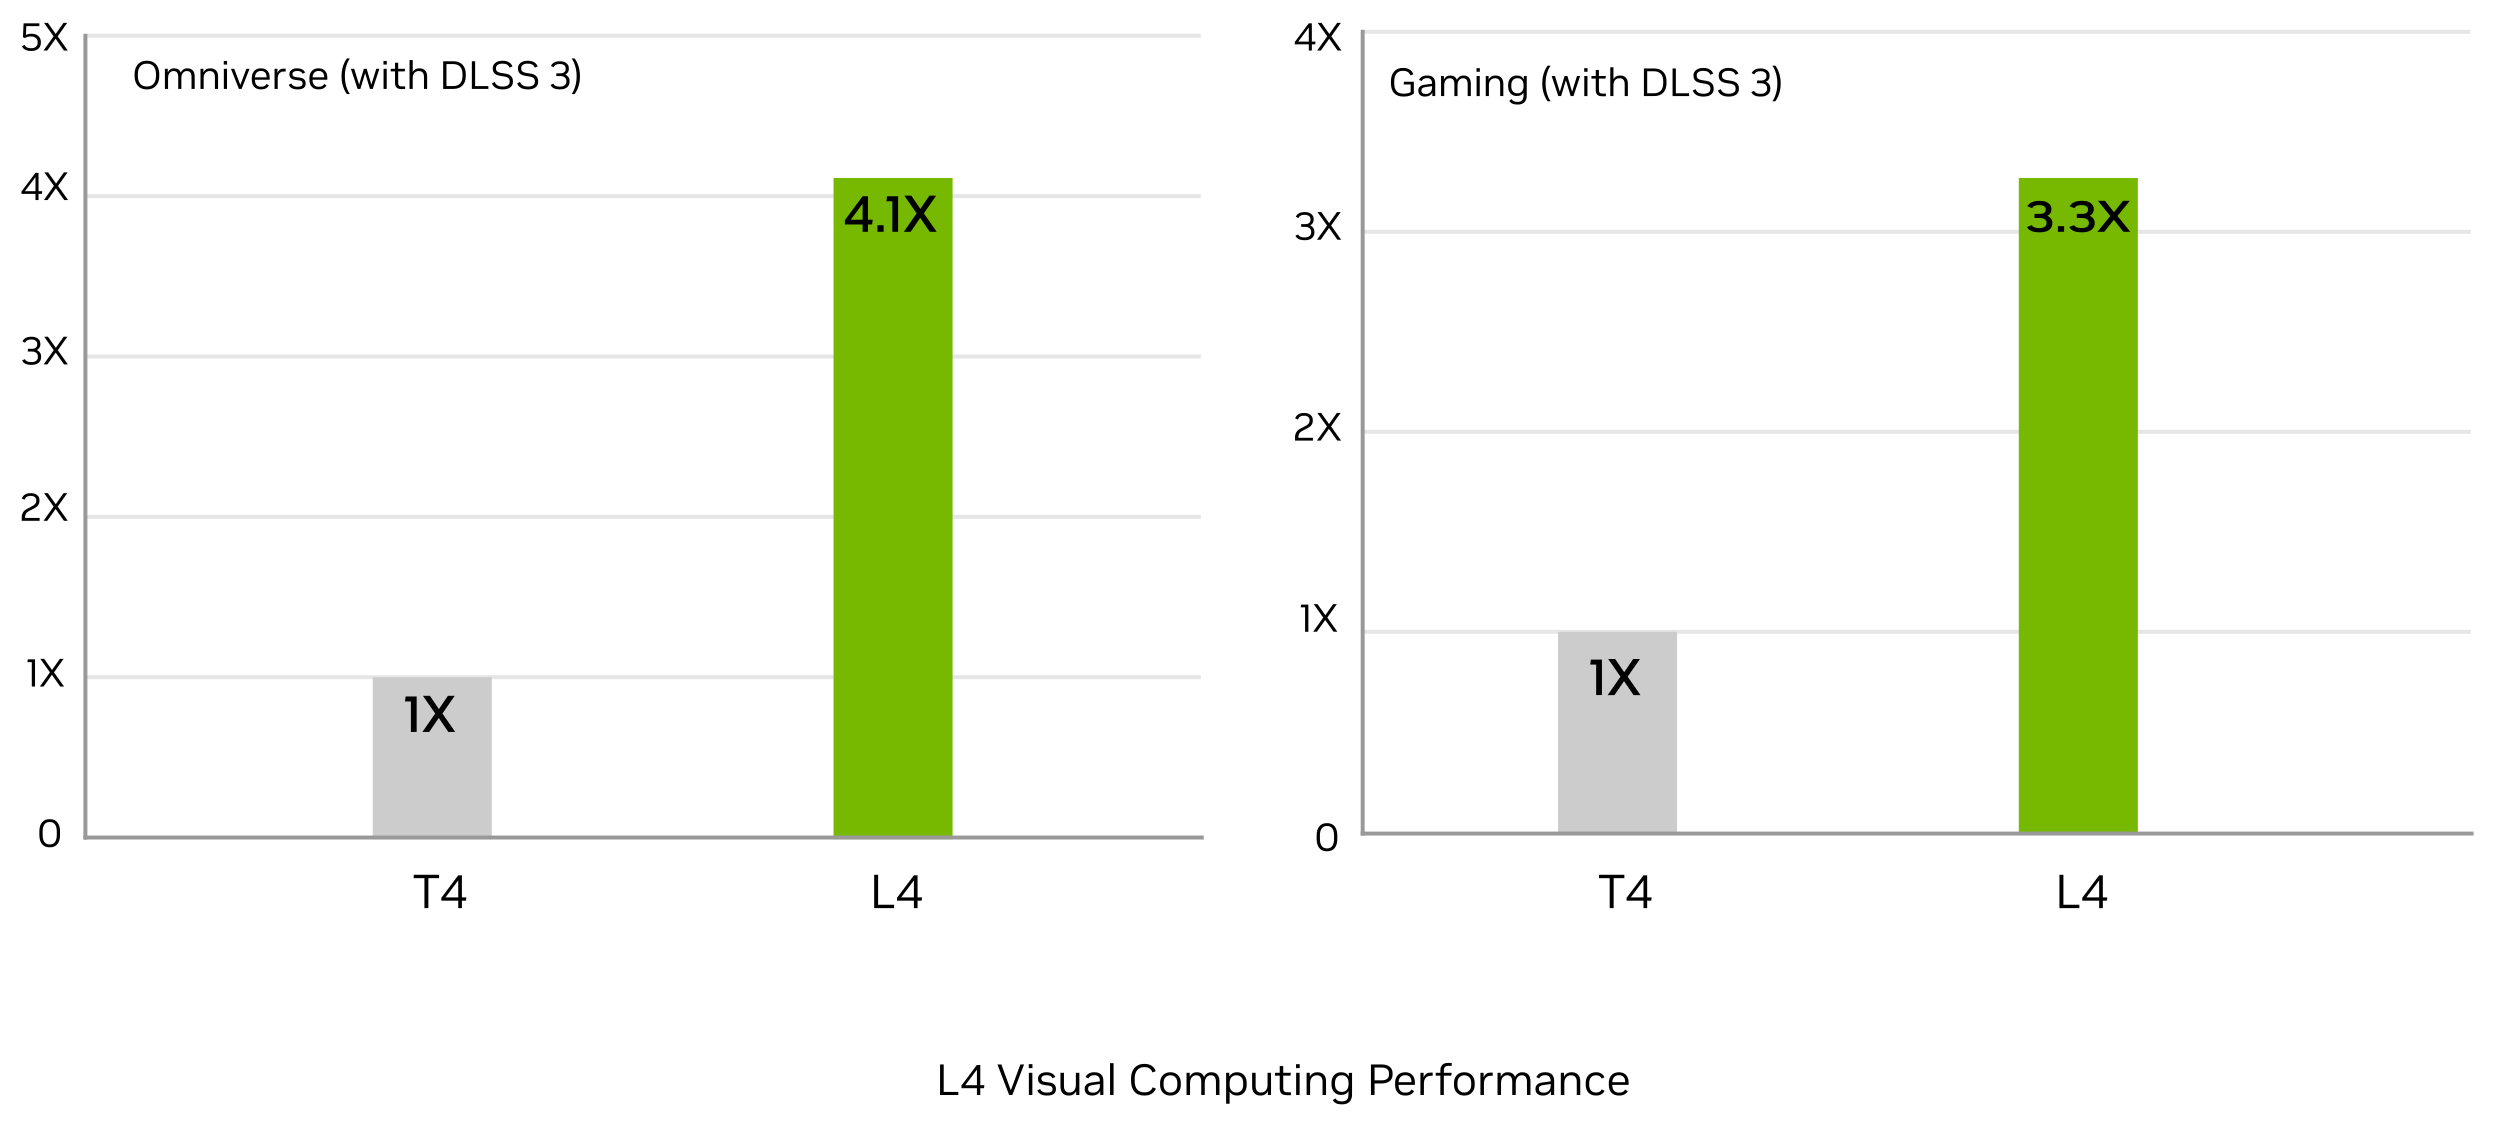<?xml version="1.0" encoding="UTF-8"?><svg id="chart_4" xmlns="http://www.w3.org/2000/svg" viewBox="0 0 630 288"><path d="m236.9,275.945v-7.701h.913v6.92h3.685v.781h-4.598Z"/><path d="m246.185,275.945v-1.727h-3.905v-.65l3.894-5.191h.858v5.094h1.034l-.099.748h-.935v1.727h-.847Zm0-2.475v-3.928l-2.948,3.928h2.948Z"/><path d="m254.313,275.945l-2.959-7.701h.99l2.387,6.512,2.398-6.512h.935l-2.959,7.701h-.792Z"/><path d="m259.252,269.167v-1h.924v1h-.924Zm.022,6.777v-5.6h.88v5.6h-.88Z"/><path d="m263.795,276.076c-1.225,0-2.024-.428-2.398-1.287l.704-.352c.147.309.358.535.633.682.275.148.632.221,1.072.221h.121c.88,0,1.32-.283,1.32-.848v-.055c0-.49-.29-.773-.869-.846l-1.254-.178c-.492-.064-.871-.223-1.139-.473-.268-.248-.401-.586-.401-1.012v-.121c0-.477.19-.861.572-1.154s.884-.441,1.507-.441h.143c.513,0,.961.105,1.342.314.381.209.645.5.792.875l-.704.318c-.235-.514-.711-.77-1.43-.77h-.132c-.381,0-.684.076-.908.23s-.335.359-.335.615v.066c0,.229.068.402.204.523s.357.203.666.248l1.265.176c.484.064.859.234,1.127.506.268.271.401.623.401,1.055v.121c0,.521-.183.916-.55,1.184s-.902.4-1.606.4h-.143Z"/><path d="m269.284,276.076c-.616,0-1.111-.193-1.485-.582-.374-.389-.561-.957-.561-1.705v-3.443h.88v3.311c0,.543.115.955.346,1.238.231.281.563.424.996.424h.088c.286,0,.548-.072.787-.215s.429-.355.572-.639c.143-.281.214-.635.214-1.061v-3.059h.88v5.6h-.803v-.99c-.154.338-.381.609-.682.814s-.678.307-1.133.307h-.099Z"/><path d="m275.213,276.076c-.602,0-1.063-.143-1.386-.428-.323-.287-.484-.697-.484-1.232,0-.439.138-.801.413-1.084.275-.281.68-.459,1.215-.533l2.2-.297v-.045c0-1.004-.447-1.506-1.342-1.506h-.121c-.704,0-1.185.271-1.441.814l-.704-.342c.168-.381.438-.678.809-.891.37-.213.815-.32,1.336-.32h.165c.711,0,1.252.188,1.622.562.371.373.556.916.556,1.627v3.543h-.803v-1.002c-.169.352-.426.629-.77.83-.345.203-.733.303-1.166.303h-.099Zm1.958-2.904l-1.826.266c-.425.059-.722.156-.891.297-.169.139-.253.352-.253.637,0,.316.101.559.303.727.202.17.493.254.875.254h.11c.506,0,.913-.162,1.221-.484s.462-.752.462-1.287v-.408Z"/><path d="m279.734,275.945v-8.031h.88v8.031h-.88Z"/><path d="m288.325,276.076c-1.063,0-1.879-.328-2.448-.984s-.853-1.574-.853-2.756v-.494c0-.762.132-1.424.396-1.986.264-.561.644-.992,1.139-1.297s1.083-.457,1.766-.457h.143c.696,0,1.283.162,1.76.484s.814.781,1.012,1.375l-.836.285c-.139-.432-.377-.762-.715-.99-.337-.227-.744-.34-1.221-.34h-.132c-.755,0-1.344.252-1.766.76-.421.506-.632,1.221-.632,2.145v.539c0,.953.205,1.678.616,2.172.411.494,1.004.742,1.782.742h.132c.491,0,.911-.107,1.259-.324.348-.217.592-.533.731-.951l.814.318c-.205.559-.552.99-1.04,1.299-.488.307-1.076.461-1.765.461h-.143Z"/><path d="m294.892,276.076c-.484,0-.918-.107-1.304-.324-.385-.217-.689-.529-.913-.939-.224-.412-.336-.902-.336-1.475v-.385c0-.572.112-1.064.336-1.475.224-.41.528-.725.913-.939.385-.217.82-.326,1.304-.326h.11c.491,0,.93.109,1.314.326.385.215.689.527.913.934.224.408.335.896.335,1.469v.408c0,.57-.112,1.061-.335,1.467-.224.408-.528.719-.913.936-.385.217-.823.324-1.314.324h-.11Zm.011-.758h.088c.477,0,.878-.166,1.205-.496.326-.33.489-.82.489-1.473v-.408c0-.652-.163-1.145-.489-1.473-.327-.33-.728-.496-1.205-.496h-.088c-.469,0-.867.166-1.193.496-.326.328-.489.82-.489,1.473v.408c0,.652.163,1.143.489,1.473s.724.496,1.193.496Z"/><path d="m299.006,275.945v-5.6h.803v1.002c.154-.346.375-.621.666-.826.29-.205.636-.309,1.04-.309h.099c.917,0,1.518.396,1.804,1.189.161-.359.397-.648.709-.863.312-.217.676-.326,1.095-.326h.099c.616,0,1.1.195,1.452.584s.528.957.528,1.705v3.443h-.88v-3.301c0-.549-.103-.965-.308-1.248-.205-.283-.528-.424-.968-.424h-.077c-.25,0-.488.072-.715.215-.228.143-.411.355-.55.639-.139.281-.209.635-.209,1.061v3.059h-.88v-3.301c0-.549-.103-.965-.308-1.248-.205-.283-.528-.424-.968-.424h-.077c-.25,0-.486.072-.709.215s-.407.355-.55.639c-.143.281-.215.635-.215,1.061v3.059h-.88Z"/><path d="m308.982,278.144v-7.799h.803v.957c.168-.33.413-.594.731-.791.319-.199.706-.299,1.161-.299h.077c.469,0,.884.105,1.243.314s.644.518.853.924.313.904.313,1.49v.408c0,.586-.104,1.082-.313,1.49-.209.406-.493.715-.853.924s-.774.312-1.243.312h-.077c-.418,0-.783-.088-1.095-.264s-.552-.414-.721-.715v3.047h-.88Zm2.53-2.826h.099c.477,0,.875-.162,1.194-.484.319-.322.479-.822.479-1.496v-.396c0-.674-.16-1.172-.479-1.49-.319-.318-.717-.479-1.194-.479h-.099c-.301,0-.578.07-.831.209s-.453.355-.6.648c-.147.295-.22.676-.22,1.145v.342c0,.695.162,1.203.484,1.523.322.318.711.479,1.166.479Z"/><path d="m317.585,276.076c-.616,0-1.111-.193-1.485-.582-.374-.389-.561-.957-.561-1.705v-3.443h.88v3.311c0,.543.115.955.347,1.238.23.281.562.424.995.424h.088c.286,0,.548-.072.786-.215s.43-.355.572-.639c.143-.281.215-.635.215-1.061v-3.059h.88v5.6h-.803v-.99c-.154.338-.382.609-.683.814s-.678.307-1.133.307h-.099Z"/><path d="m324.273,275.988c-.646,0-1.104-.15-1.375-.451-.271-.301-.408-.711-.408-1.23v-3.234h-1.198v-.727h1.198v-1.693h.881v1.693h1.936l-.121.727h-1.814v3.178c0,.354.08.607.242.766.16.158.41.236.748.236h.945v.736h-1.033Z"/><path d="m326.604,269.167v-1h.925v1h-.925Zm.022,6.777v-5.6h.879v5.6h-.879Z"/><path d="m329.266,275.945v-5.6h.803v1.002c.154-.338.389-.611.705-.82.314-.209.707-.314,1.178-.314h.098c.639,0,1.15.195,1.535.584s.578.957.578,1.705v3.443h-.881v-3.301c0-.549-.121-.965-.363-1.248s-.59-.424-1.045-.424h-.076c-.295,0-.564.072-.814.215s-.451.355-.605.639c-.154.281-.23.635-.23,1.061v3.059h-.881Z"/><path d="m338.066,278.298c-1.086,0-1.818-.348-2.199-1.045l.637-.463c.162.266.363.457.605.578s.564.182.969.182h.164c1.049,0,1.572-.58,1.572-1.738v-.846c-.359.637-.959.955-1.803.955h-.066c-.484,0-.906-.111-1.266-.334-.359-.225-.639-.537-.842-.941-.201-.402-.301-.873-.301-1.408v-.352c0-.535.1-1.002.301-1.402.203-.4.482-.711.842-.936.359-.223.781-.336,1.266-.336h.066c.924,0,1.559.367,1.902,1.102v-.957h.803v5.445c0,.799-.213,1.414-.637,1.848-.426.432-1.031.648-1.816.648h-.197Zm.021-3.135h.1c.514,0,.916-.176,1.209-.527.295-.354.441-.834.441-1.441v-.264c0-.609-.146-1.088-.441-1.436-.293-.35-.695-.523-1.209-.523h-.1c-.514,0-.92.174-1.221.523-.301.348-.451.814-.451,1.402v.34c0,.588.15,1.055.451,1.402.301.35.707.523,1.221.523Z"/><path d="m345.48,275.945v-7.701h2.705c.873,0,1.549.197,2.029.59s.721.947.721,1.666v.264c0,.719-.244,1.275-.73,1.672-.488.396-1.16.594-2.02.594h-1.793v2.916h-.912Zm.912-3.697h1.783c.586,0,1.041-.121,1.363-.361.322-.242.484-.609.484-1.102v-.297c0-.49-.162-.857-.484-1.1s-.777-.363-1.363-.363h-1.783v3.223Z"/><path d="m354.061,276.076c-.77,0-1.379-.238-1.826-.715s-.67-1.146-.67-2.012v-.408c0-.564.102-1.051.307-1.457s.498-.721.875-.941c.377-.219.816-.33,1.314-.33h.088c.492,0,.914.104,1.271.309.355.205.631.498.83.875.197.377.297.82.297,1.326v.67h-4.113c.006.652.154,1.141.445,1.463.289.322.684.484,1.182.484h.166c.365,0,.664-.066.896-.197.23-.133.416-.324.555-.572l.672.406c-.191.338-.469.605-.832.803-.363.199-.793.297-1.291.297h-.166Zm-1.617-3.354h3.234v-.121c0-.543-.137-.953-.412-1.232s-.648-.418-1.117-.418h-.088c-.455,0-.83.15-1.127.451s-.461.74-.49,1.32Z"/><path d="m357.943,275.945v-5.6h.803v1.178c.133-.367.332-.662.6-.887.268-.223.658-.334,1.172-.334h.516v.803h-.561c-.477,0-.871.162-1.182.488-.312.326-.469.828-.469,1.502v2.85h-.879Z"/><path d="m362.971,275.945v-4.873h-1.166v-.727h1.166v-.561c0-.594.154-1.064.461-1.408.309-.346.797-.518,1.463-.518h.936v.748h-.912c-.367,0-.637.098-.809.291-.174.195-.26.479-.26.854v.594h1.98l-.109.727h-1.871v4.873h-.879Z"/><path d="m368.953,276.076c-.484,0-.918-.107-1.303-.324s-.689-.529-.914-.939c-.223-.412-.334-.902-.334-1.475v-.385c0-.572.111-1.064.334-1.475.225-.41.529-.725.914-.939.385-.217.818-.326,1.303-.326h.111c.49,0,.928.109,1.314.326.385.215.688.527.912.934.225.408.336.896.336,1.469v.408c0,.57-.111,1.061-.336,1.467-.225.408-.527.719-.912.936-.387.217-.824.324-1.314.324h-.111Zm.012-.758h.088c.477,0,.879-.166,1.205-.496s.488-.82.488-1.473v-.408c0-.652-.162-1.145-.488-1.473-.326-.33-.729-.496-1.205-.496h-.088c-.469,0-.867.166-1.193.496-.326.328-.49.82-.49,1.473v.408c0,.652.164,1.143.49,1.473s.725.496,1.193.496Z"/><path d="m373.068,275.945v-5.6h.803v1.178c.133-.367.332-.662.6-.887.268-.223.658-.334,1.172-.334h.516v.803h-.561c-.477,0-.871.162-1.182.488-.312.326-.469.828-.469,1.502v2.85h-.879Z"/><path d="m377.379,275.945v-5.6h.803v1.002c.154-.346.377-.621.666-.826s.637-.309,1.039-.309h.1c.916,0,1.518.396,1.805,1.189.16-.359.396-.648.709-.863.312-.217.676-.326,1.094-.326h.1c.615,0,1.1.195,1.453.584.352.389.527.957.527,1.705v3.443h-.881v-3.301c0-.549-.102-.965-.307-1.248-.207-.283-.529-.424-.969-.424h-.076c-.25,0-.488.072-.717.215-.227.143-.41.355-.549.639-.141.281-.209.635-.209,1.061v3.059h-.881v-3.301c0-.549-.102-.965-.307-1.248-.207-.283-.529-.424-.969-.424h-.076c-.25,0-.486.072-.711.215-.223.143-.406.355-.549.639-.145.281-.215.635-.215,1.061v3.059h-.881Z"/><path d="m388.809,276.076c-.602,0-1.062-.143-1.385-.428-.324-.287-.484-.697-.484-1.232,0-.439.137-.801.412-1.084.275-.281.68-.459,1.215-.533l2.201-.297v-.045c0-1.004-.447-1.506-1.342-1.506h-.121c-.705,0-1.186.271-1.441.814l-.705-.342c.17-.381.439-.678.809-.891.371-.213.816-.32,1.338-.32h.164c.711,0,1.252.188,1.623.562.369.373.555.916.555,1.627v3.543h-.803v-1.002c-.168.352-.426.629-.77.83-.346.203-.734.303-1.166.303h-.1Zm1.959-2.904l-1.826.266c-.426.059-.723.156-.891.297-.17.139-.254.352-.254.637,0,.316.102.559.303.727.201.17.492.254.875.254h.109c.506,0,.912-.162,1.221-.484s.463-.752.463-1.287v-.408Z"/><path d="m393.33,275.945v-5.6h.803v1.002c.154-.338.389-.611.703-.82.316-.209.709-.314,1.178-.314h.1c.637,0,1.148.195,1.533.584s.578.957.578,1.705v3.443h-.881v-3.301c0-.549-.119-.965-.361-1.248s-.592-.424-1.045-.424h-.078c-.293,0-.564.072-.814.215-.248.143-.451.355-.604.639-.154.281-.232.635-.232,1.061v3.059h-.879Z"/><path d="m402.174,276.076c-.785,0-1.41-.238-1.875-.715-.467-.477-.699-1.146-.699-2.012v-.408c0-.572.107-1.061.324-1.469.217-.406.52-.719.908-.934.389-.217.836-.326,1.342-.326h.121c.49,0,.912.117,1.266.348.352.23.607.537.77.918l-.705.33c-.123-.256-.297-.459-.516-.609-.221-.15-.492-.227-.814-.227h-.109c-.5,0-.908.166-1.227.496-.32.328-.479.82-.479,1.473v.408c0,.66.154,1.152.467,1.479s.725.49,1.238.49h.109c.338,0,.617-.072.842-.215.223-.143.395-.336.512-.578l.703.342c-.16.359-.42.65-.775.875-.355.223-.783.334-1.281.334h-.121Z"/><path d="m407.916,276.076c-.77,0-1.379-.238-1.826-.715s-.67-1.146-.67-2.012v-.408c0-.564.102-1.051.307-1.457s.498-.721.875-.941c.377-.219.816-.33,1.314-.33h.088c.492,0,.914.104,1.271.309.355.205.631.498.83.875.197.377.297.82.297,1.326v.67h-4.113c.006.652.154,1.141.445,1.463.289.322.684.484,1.182.484h.166c.365,0,.664-.066.896-.197.23-.133.416-.324.555-.572l.672.406c-.191.338-.469.605-.832.803-.363.199-.793.297-1.291.297h-.166Zm-1.617-3.354h3.234v-.121c0-.543-.137-.953-.412-1.232s-.648-.418-1.117-.418h-.088c-.455,0-.83.15-1.127.451s-.461.74-.49,1.32Z"/><path d="m12.468,213.523c-.811,0-1.438-.271-1.882-.816-.445-.544-.667-1.308-.667-2.29v-.876c0-.989.222-1.754.667-2.295.444-.541,1.071-.812,1.882-.812h.119c.81,0,1.436.271,1.877.812s.662,1.306.662,2.295v.876c0,.982-.221,1.746-.662,2.29-.441.545-1.067.816-1.877.816h-.119Zm0-.727h.119c.558,0,.984-.206,1.279-.617.296-.411.443-1.006.443-1.782v-.847c0-.77-.147-1.362-.443-1.777-.295-.415-.722-.622-1.279-.622h-.119c-.558,0-.984.207-1.279.622-.296.415-.443,1.008-.443,1.777v.847c0,.776.147,1.371.443,1.782.295.411.722.617,1.279.617Z"/><path d="m8.012,173.01v-6.153h-1.104l.1-.697h1.821v6.851h-.816Z"/><path d="m15.181,173.01l-2.102-2.967-2.101,2.967h-.936l2.539-3.574-2.41-3.396h.956l1.981,2.798,1.972-2.798h.936l-2.409,3.396,2.539,3.574h-.966Z"/><path d="m5.478,131.239v-.836c0-.989.441-1.713,1.324-2.171l1.335-.697c.67-.345,1.005-.793,1.005-1.344v-.14c0-.325-.122-.588-.368-.787-.245-.199-.567-.299-.966-.299h-.079c-.405,0-.73.077-.977.229-.245.152-.435.395-.567.727l-.687-.299c.345-.902,1.088-1.354,2.23-1.354h.109c.425,0,.795.073,1.11.219.314.146.561.351.736.612.176.263.264.572.264.931v.17c0,.438-.111.81-.333,1.115-.223.305-.6.594-1.131.866l-1.294.667c-.306.152-.527.362-.667.627-.14.266-.209.598-.209.996v.05h3.674v.717h-4.511Z"/><path d="m16.114,131.239l-2.102-2.967-2.101,2.967h-.936l2.539-3.574-2.41-3.396h.956l1.981,2.798,1.972-2.798h.936l-2.409,3.396,2.539,3.574h-.966Z"/><path d="m7.893,91.946c-1.222,0-1.991-.375-2.311-1.125l.668-.318c.119.252.309.439.567.562s.61.185,1.056.185h.089c.484,0,.87-.113,1.155-.339s.428-.527.428-.906v-.169c0-.379-.133-.681-.397-.906-.266-.226-.624-.339-1.076-.339h-1.055v-.687h1.045c.412,0,.733-.098.966-.294.232-.195.349-.463.349-.802v-.14c0-.345-.129-.617-.388-.816-.26-.199-.607-.299-1.046-.299h-.08c-.81,0-1.32.27-1.533.807l-.667-.309c.159-.385.432-.68.816-.886s.856-.309,1.414-.309h.109c.438,0,.82.074,1.146.224s.577.358.757.628c.179.269.269.586.269.95v.159c0,.299-.08.573-.239.822-.159.248-.378.439-.657.572.325.14.586.35.782.632.195.282.293.606.293.971v.189c0,.598-.21,1.07-.632,1.419s-.994.522-1.718.522h-.109Z"/><path d="m16.142,91.826l-2.102-2.967-2.101,2.967h-.936l2.539-3.574-2.41-3.396h.956l1.981,2.798,1.972-2.798h.936l-2.409,3.396,2.539,3.574h-.966Z"/><path d="m8.944,50.42v-1.563h-3.535v-.587l3.525-4.7h.776v4.61h.937l-.09.677h-.847v1.563h-.767Zm0-2.24v-3.555l-2.668,3.555h2.668Z"/><path d="m16.192,50.42l-2.102-2.967-2.101,2.967h-.936l2.539-3.574-2.41-3.396h.956l1.981,2.798,1.972-2.798h.936l-2.409,3.396,2.539,3.574h-.966Z"/><path d="m7.814,12.846c-.564,0-1.046-.104-1.443-.313-.398-.209-.674-.506-.827-.891l.667-.319c.232.552.761.827,1.584.827h.089c.491,0,.882-.125,1.17-.374.289-.249.434-.579.434-.99v-.18c0-.432-.153-.774-.458-1.03-.306-.256-.724-.384-1.255-.384h-.079c-.538,0-1.02.137-1.444.408l-.468-.229.159-3.495h3.973v.717h-3.296l-.079,2.211c.392-.199.84-.299,1.344-.299h.1c.465,0,.87.086,1.215.259.346.173.614.415.807.727.192.312.289.678.289,1.096v.199c0,.631-.213,1.132-.638,1.503-.425.372-.999.558-1.723.558h-.119Z"/><path d="m16.109,12.727l-2.102-2.967-2.101,2.967h-.936l2.539-3.574-2.41-3.396h.956l1.981,2.798,1.972-2.798h.936l-2.409,3.396,2.539,3.574h-.966Z"/><line x1="21.751" y1="170.648" x2="302.608" y2="170.648" fill="none" stroke="#e6e6e6" stroke-miterlimit="10"/><line x1="21.751" y1="130.239" x2="302.608" y2="130.239" fill="none" stroke="#e6e6e6" stroke-miterlimit="10"/><line x1="21.751" y1="89.829" x2="302.608" y2="89.829" fill="none" stroke="#e6e6e6" stroke-miterlimit="10"/><line x1="21.751" y1="49.42" x2="302.608" y2="49.42" fill="none" stroke="#e6e6e6" stroke-miterlimit="10"/><line x1="21.751" y1="9.011" x2="302.608" y2="9.011" fill="none" stroke="#e6e6e6" stroke-miterlimit="10"/><line x1="21.519" y1="211.057" x2="21.519" y2="9.011" fill="none" stroke="#999" stroke-linecap="square" stroke-width="1.002"/><path d="m36.965,22.524c-.644,0-1.193-.141-1.647-.423-.455-.282-.802-.677-1.041-1.185-.238-.508-.358-1.101-.358-1.777v-.438c0-.677.12-1.27.358-1.777.239-.508.586-.904,1.041-1.189.454-.286,1.004-.429,1.647-.429h.12c.644,0,1.192.143,1.647.429.455.285.802.682,1.041,1.189.238.508.358,1.101.358,1.777v.438c0,.677-.12,1.27-.358,1.777-.239.508-.586.902-1.041,1.185s-1.004.423-1.647.423h-.12Zm0-.727h.12c.71,0,1.258-.235,1.643-.707.385-.471.577-1.115.577-1.932v-.488c0-.816-.192-1.458-.577-1.926-.385-.469-.933-.702-1.643-.702h-.12c-.703,0-1.249.233-1.638.702-.389.468-.582,1.109-.582,1.926v.488c0,.816.193,1.461.582,1.932.389.472.935.707,1.638.707Z"/><path d="m41.552,22.405v-5.068h.727v.906c.14-.312.34-.561.603-.747.262-.186.575-.278.94-.278h.09c.83,0,1.374.358,1.633,1.075.146-.325.36-.586.643-.781.282-.196.612-.294.99-.294h.09c.558,0,.996.176,1.314.527.318.353.479.866.479,1.544v3.116h-.797v-2.987c0-.498-.093-.874-.279-1.13-.186-.256-.478-.384-.876-.384h-.069c-.226,0-.441.065-.647.194-.206.13-.372.322-.498.578-.126.255-.189.575-.189.96v2.769h-.796v-2.987c0-.498-.094-.874-.279-1.13s-.478-.384-.876-.384h-.069c-.227,0-.44.065-.643.194-.202.13-.368.322-.498.578-.129.255-.194.575-.194.96v2.769h-.796Z"/><path d="m50.525,22.405v-5.068h.727v.906c.14-.306.352-.553.638-.742.285-.188.64-.283,1.065-.283h.089c.578,0,1.041.176,1.39.527.348.353.522.866.522,1.544v3.116h-.797v-2.987c0-.498-.109-.874-.328-1.13-.22-.256-.534-.384-.946-.384h-.069c-.266,0-.512.065-.737.194-.226.13-.408.322-.548.578-.139.255-.209.575-.209.96v2.769h-.796Z"/><path d="m56.388,16.271v-.906h.837v.906h-.837Zm.021,6.134v-5.068h.796v5.068h-.796Z"/><path d="m60.205,22.405l-2.001-5.068h.826l1.533,4.072,1.523-4.072h.797l-2.002,5.068h-.677Z"/><path d="m65.709,22.524c-.697,0-1.248-.215-1.653-.646s-.607-1.039-.607-1.822v-.369c0-.511.093-.95.279-1.318.186-.369.449-.652.791-.852s.738-.299,1.19-.299h.079c.445,0,.828.093,1.15.278.322.187.572.45.752.792.179.342.269.742.269,1.2v.607h-3.724c.006.591.141,1.032.403,1.324.262.292.618.438,1.07.438h.149c.331,0,.602-.06.812-.179.209-.12.376-.292.503-.519l.606.369c-.172.305-.423.548-.751.727-.329.18-.719.269-1.17.269h-.149Zm-1.464-3.036h2.928v-.11c0-.491-.125-.862-.374-1.115-.249-.252-.586-.378-1.011-.378h-.079c-.412,0-.752.136-1.021.408-.27.272-.417.671-.443,1.195Z"/><path d="m69.188,22.405v-5.068h.727v1.065c.119-.332.3-.599.543-.802.242-.202.596-.304,1.061-.304h.468v.728h-.508c-.432,0-.788.147-1.07.442-.282.296-.424.749-.424,1.359v2.579h-.796Z"/><path d="m74.936,22.524c-1.108,0-1.832-.388-2.171-1.165l.638-.318c.132.279.323.484.572.617s.572.199.971.199h.109c.797,0,1.195-.255,1.195-.767v-.05c0-.444-.263-.7-.787-.767l-1.135-.159c-.445-.06-.788-.202-1.03-.429-.243-.226-.364-.53-.364-.916v-.109c0-.431.173-.779.519-1.045.345-.266.8-.398,1.363-.398h.13c.465,0,.869.095,1.215.283.345.189.584.453.717.792l-.638.289c-.212-.465-.644-.697-1.294-.697h-.119c-.346,0-.619.069-.822.209-.202.14-.304.325-.304.558v.06c0,.206.062.363.185.474.123.109.323.184.603.224l1.146.159c.438.06.777.213,1.021.458.242.246.363.564.363.956v.109c0,.472-.166.828-.498,1.07s-.816.363-1.454.363h-.129Z"/><path d="m80.23,22.524c-.697,0-1.248-.215-1.653-.646s-.607-1.039-.607-1.822v-.369c0-.511.093-.95.279-1.318.186-.369.449-.652.791-.852s.738-.299,1.19-.299h.079c.445,0,.828.093,1.15.278.322.187.572.45.752.792.179.342.269.742.269,1.2v.607h-3.724c.006.591.141,1.032.403,1.324.262.292.618.438,1.07.438h.149c.331,0,.602-.06.812-.179.209-.12.376-.292.503-.519l.606.369c-.172.305-.423.548-.751.727-.329.18-.719.269-1.17.269h-.149Zm-1.464-3.036h2.928v-.11c0-.491-.125-.862-.374-1.115-.249-.252-.586-.378-1.011-.378h-.079c-.412,0-.752.136-1.021.408-.27.272-.417.671-.443,1.195Z"/><path d="m87.408,23.699c-.272-.371-.51-.791-.712-1.259-.202-.469-.356-.959-.463-1.474s-.159-1.031-.159-1.549v-.408c0-.518.053-1.033.159-1.548s.261-1.006.463-1.474c.202-.469.439-.885.712-1.25h.747c-.253.352-.472.764-.657,1.234-.186.472-.33.968-.434,1.489-.103.521-.154,1.037-.154,1.548v.408c0,.505.052,1.021.154,1.549.104.527.249,1.027.438,1.498.189.472.406.883.652,1.234h-.747Z"/><path d="m88.425,17.336h.837l1.234,3.993,1.195-3.993h.707l1.185,3.983,1.234-3.983h.787l-1.673,5.068h-.707l-1.205-3.973-1.204,3.973h-.707l-1.684-5.068Z"/><path d="m96.635,16.271v-.906h.837v.906h-.837Zm.021,6.134v-5.068h.796v5.068h-.796Z"/><path d="m101.158,22.445c-.584,0-.999-.136-1.244-.408-.246-.272-.369-.644-.369-1.115v-2.928h-1.085v-.657h1.085v-1.533h.797v1.533h1.752l-.109.657h-1.643v2.878c0,.318.073.549.219.691.146.144.372.215.678.215h.855v.667h-.936Z"/><path d="m103.207,22.405v-7.269h.796v2.987c.146-.272.357-.491.633-.657s.608-.249,1.001-.249h.089c.578,0,1.041.176,1.39.527.348.353.522.866.522,1.544v3.116h-.797v-2.987c0-.498-.109-.874-.328-1.13-.22-.256-.534-.384-.946-.384h-.069c-.266,0-.512.065-.737.194-.226.13-.408.322-.548.578-.139.255-.209.575-.209.96v2.769h-.796Z"/><path d="m111.68,22.405v-6.97h2.539c1.009,0,1.787.288,2.335.866.547.577.821,1.374.821,2.39v.448c0,1.022-.274,1.822-.821,2.399-.548.577-1.326.866-2.335.866h-2.539Zm.826-.717h1.702c.75,0,1.328-.216,1.733-.647.404-.432.606-1.059.606-1.882v-.488c0-.822-.202-1.448-.606-1.876-.405-.429-.983-.643-1.733-.643h-1.702v5.536Z"/><path d="m118.906,22.405v-6.97h.826v6.263h3.336v.707h-4.162Z"/><path d="m126.624,22.524c-1.354,0-2.24-.501-2.658-1.503l.707-.369c.159.386.396.674.712.867.315.192.725.288,1.229.288h.109c.551,0,.975-.104,1.27-.313.296-.209.443-.503.443-.881v-.109c0-.325-.093-.588-.279-.787-.186-.199-.487-.335-.905-.408l-1.275-.209c-1.201-.199-1.802-.803-1.802-1.812v-.129c0-.365.101-.688.304-.966.202-.279.482-.496.841-.652.359-.156.773-.234,1.245-.234h.14c.597,0,1.106.123,1.528.368.421.246.725.598.911,1.056l-.728.309c-.252-.67-.826-1.005-1.722-1.005h-.12c-.491,0-.878.101-1.16.304-.282.202-.423.476-.423.821v.119c0,.306.093.543.279.712.186.169.48.29.886.363l1.274.209c.61.1,1.068.314,1.374.643s.458.759.458,1.289v.12c0,.591-.224,1.057-.672,1.398s-1.061.513-1.837.513h-.13Z"/><path d="m132.977,22.524c-1.354,0-2.24-.501-2.658-1.503l.707-.369c.159.386.396.674.712.867.315.192.725.288,1.229.288h.109c.551,0,.975-.104,1.27-.313.296-.209.443-.503.443-.881v-.109c0-.325-.093-.588-.279-.787-.186-.199-.487-.335-.905-.408l-1.275-.209c-1.201-.199-1.802-.803-1.802-1.812v-.129c0-.365.101-.688.304-.966.202-.279.482-.496.841-.652.359-.156.773-.234,1.245-.234h.14c.597,0,1.106.123,1.528.368.421.246.725.598.911,1.056l-.728.309c-.252-.67-.826-1.005-1.722-1.005h-.12c-.491,0-.878.101-1.16.304-.282.202-.423.476-.423.821v.119c0,.306.093.543.279.712.186.169.48.29.886.363l1.274.209c.61.1,1.068.314,1.374.643s.458.759.458,1.289v.12c0,.591-.224,1.057-.672,1.398s-1.061.513-1.837.513h-.13Z"/><path d="m141.071,22.524c-1.222,0-1.991-.375-2.311-1.125l.668-.318c.119.252.309.439.567.562s.61.185,1.056.185h.089c.484,0,.87-.113,1.155-.339s.428-.527.428-.906v-.169c0-.379-.133-.681-.397-.906-.266-.226-.624-.339-1.076-.339h-1.055v-.687h1.045c.412,0,.733-.098.966-.294.232-.195.349-.463.349-.802v-.14c0-.345-.129-.617-.388-.816-.26-.199-.607-.299-1.046-.299h-.08c-.81,0-1.32.27-1.533.807l-.667-.309c.159-.385.432-.68.816-.886s.856-.309,1.414-.309h.109c.438,0,.82.074,1.146.224s.577.358.757.628c.179.269.269.586.269.95v.159c0,.299-.08.573-.239.822-.159.248-.378.439-.657.572.325.14.586.35.782.632.195.282.293.606.293.971v.189c0,.598-.21,1.07-.632,1.419s-.994.522-1.718.522h-.109Z"/><path d="m144.062,23.699c.252-.352.471-.763.656-1.234.187-.471.331-.971.434-1.498.103-.528.154-1.044.154-1.549v-.408c0-.511-.052-1.027-.154-1.548-.103-.521-.247-1.018-.434-1.489-.186-.471-.404-.883-.656-1.234h.746c.279.365.518.781.717,1.25.199.468.353.959.458,1.474.106.515.16,1.03.16,1.548v.408c0,.518-.054,1.034-.16,1.549-.105.515-.259,1.005-.458,1.474-.199.468-.438.888-.717,1.259h-.746Z"/><polyline points="93.933 170.648 93.933 211.462 123.933 211.462 123.933 170.648 93.933 170.648" fill="#ccc"/><path d="m103.544,184.448v-7.683h-1.495l.169-1.261h2.782v8.943h-1.456Z"/><path d="m112.97,184.448l-2.405-3.522-2.405,3.522h-1.716l3.225-4.641-3.095-4.459h1.756l2.274,3.341,2.275-3.341h1.703l-3.095,4.459,3.225,4.641h-1.742Z"/><polyline points="210.051 44.854 210.051 211.463 240.051 211.463 240.051 44.854 210.051 44.854" fill="#76b900"/><path d="m217.379,58.409v-1.847h-4.459v-1.092l4.446-6.006h1.365v5.901h1.209l-.183,1.196h-1.026v1.847h-1.353Zm0-3.043v-4.029l-2.99,4.029h2.99Z"/><path d="m221.112,58.409v-1.651h1.56v1.651h-1.56Z"/><path d="m224.869,58.409v-7.684h-1.495l.169-1.261h2.782v8.944h-1.456Z"/><path d="m234.294,58.409l-2.405-3.523-2.405,3.523h-1.716l3.225-4.642-3.095-4.459h1.756l2.274,3.341,2.275-3.341h1.703l-3.095,4.459,3.225,4.642h-1.742Z"/><path d="m220.293,228.846v-8.4h.996v7.549h4.02v.852h-5.016Z"/><path d="m230.301,228.846v-1.884h-4.26v-.708l4.248-5.664h.936v5.556h1.128l-.108.816h-1.02v1.884h-.924Zm0-2.7v-4.284l-3.216,4.284h3.216Z"/><path d="m106.955,228.846v-7.548h-2.7v-.853h6.396v.853h-2.7v7.548h-.996Z"/><path d="m115.475,228.846v-1.884h-4.26v-.708l4.248-5.664h.936v5.556h1.128l-.108.816h-1.02v1.884h-.924Zm0-2.7v-4.284l-3.216,4.284h3.216Z"/><line x1="21.519" y1="211.057" x2="302.841" y2="211.057" fill="none" stroke="#999" stroke-linecap="square" stroke-width=".999"/><path d="m334.341,214.523c-.811,0-1.438-.271-1.882-.816-.445-.544-.667-1.308-.667-2.29v-.876c0-.989.222-1.754.667-2.295.444-.541,1.071-.812,1.882-.812h.119c.81,0,1.436.271,1.877.812s.662,1.306.662,2.295v.876c0,.982-.221,1.746-.662,2.29-.441.545-1.067.816-1.877.816h-.119Zm0-.727h.119c.558,0,.984-.206,1.279-.617.296-.411.443-1.006.443-1.782v-.847c0-.77-.147-1.362-.443-1.777-.295-.415-.722-.622-1.279-.622h-.119c-.558,0-.984.207-1.279.622-.296.415-.443,1.008-.443,1.777v.847c0,.776.147,1.371.443,1.782.295.411.722.617,1.279.617Z"/><path d="m328.886,159.205v-6.153h-1.104l.1-.697h1.821v6.851h-.816Z"/><path d="m336.055,159.205l-2.102-2.967-2.101,2.967h-.936l2.539-3.574-2.41-3.396h.956l1.981,2.798,1.972-2.798h.936l-2.409,3.396,2.539,3.574h-.966Z"/><path d="m326.352,111.034v-.836c0-.989.441-1.713,1.324-2.171l1.335-.697c.67-.345,1.005-.793,1.005-1.344v-.14c0-.325-.122-.588-.368-.787-.245-.199-.567-.299-.966-.299h-.079c-.405,0-.73.077-.977.229-.245.152-.435.395-.567.727l-.687-.299c.345-.902,1.088-1.354,2.23-1.354h.109c.425,0,.795.073,1.11.219.314.146.561.351.736.612.176.263.264.572.264.931v.17c0,.438-.111.81-.333,1.115-.223.305-.6.594-1.131.866l-1.294.667c-.306.152-.527.362-.667.627-.14.266-.209.598-.209.996v.05h3.674v.717h-4.511Z"/><path d="m336.988,111.034l-2.102-2.967-2.101,2.967h-.936l2.539-3.574-2.41-3.396h.956l1.981,2.798,1.972-2.798h.936l-2.409,3.396,2.539,3.574h-.966Z"/><path d="m328.766,60.528c-1.222,0-1.991-.375-2.311-1.125l.668-.318c.119.252.309.439.567.562s.61.185,1.056.185h.089c.484,0,.87-.113,1.155-.339s.428-.527.428-.906v-.169c0-.379-.133-.681-.397-.906-.266-.226-.624-.339-1.076-.339h-1.055v-.687h1.045c.412,0,.733-.098.966-.294.232-.195.349-.463.349-.802v-.14c0-.345-.129-.617-.388-.816-.26-.199-.607-.299-1.046-.299h-.08c-.81,0-1.32.27-1.533.807l-.667-.309c.159-.385.432-.68.816-.886s.856-.309,1.414-.309h.109c.438,0,.82.074,1.146.224s.577.358.757.628c.179.269.269.586.269.95v.159c0,.299-.08.573-.239.822-.159.248-.378.439-.657.572.325.14.586.35.782.632.195.282.293.606.293.971v.189c0,.598-.21,1.07-.632,1.419s-.994.522-1.718.522h-.109Z"/><path d="m337.015,60.409l-2.102-2.967-2.101,2.967h-.936l2.539-3.574-2.41-3.396h.956l1.981,2.798,1.972-2.798h.936l-2.409,3.396,2.539,3.574h-.966Z"/><path d="m329.818,12.727v-1.563h-3.535v-.587l3.525-4.7h.776v4.61h.937l-.09.677h-.847v1.563h-.767Zm0-2.24v-3.555l-2.668,3.555h2.668Z"/><path d="m337.066,12.727l-2.102-2.967-2.101,2.967h-.936l2.539-3.574-2.41-3.396h.956l1.981,2.798,1.972-2.798h.936l-2.409,3.396,2.539,3.574h-.966Z"/><line x1="343.624" y1="159.206" x2="622.61" y2="159.206" fill="none" stroke="#e6e6e6" stroke-miterlimit="10"/><line x1="343.624" y1="108.807" x2="622.61" y2="108.807" fill="none" stroke="#e6e6e6" stroke-miterlimit="10"/><line x1="343.624" y1="58.409" x2="622.61" y2="58.409" fill="none" stroke="#e6e6e6" stroke-miterlimit="10"/><line x1="343.393" y1="8.011" x2="622.481" y2="8.011" fill="none" stroke="#e6e6e6" stroke-miterlimit="10"/><line x1="343.393" y1="210.057" x2="343.393" y2="8.011" fill="none" stroke="#999" stroke-linecap="square" stroke-width="1.002"/><path d="m353.665,24.336c-1.028,0-1.811-.288-2.345-.866-.534-.577-.802-1.41-.802-2.499v-.448c0-.703.121-1.31.364-1.817.242-.508.587-.899,1.035-1.175s.978-.413,1.588-.413h.12c.63,0,1.164.138,1.603.413s.753.676.946,1.2l-.757.259c-.266-.757-.863-1.135-1.792-1.135h-.12c-.684,0-1.215.232-1.593.696-.379.465-.567,1.119-.567,1.962v.488c0,1.739.772,2.608,2.319,2.608h.12c.69,0,1.258-.133,1.702-.398v-1.922h-1.772l.1-.696h2.47v2.997c-.292.226-.649.406-1.07.542-.422.137-.895.204-1.419.204h-.13Z"/><path d="m359.107,24.336c-.545,0-.963-.129-1.255-.388s-.438-.631-.438-1.115c0-.398.125-.726.374-.981.248-.255.615-.416,1.1-.482l1.991-.269v-.04c0-.909-.404-1.364-1.214-1.364h-.11c-.637,0-1.071.246-1.304.737l-.638-.31c.152-.345.396-.613.732-.806.335-.193.738-.289,1.209-.289h.149c.645,0,1.134.169,1.469.508s.503.83.503,1.474v3.206h-.727v-.906c-.153.318-.385.569-.697.752-.312.183-.664.273-1.056.273h-.089Zm1.771-2.628l-1.652.238c-.385.054-.654.144-.807.27s-.229.318-.229.577c0,.285.091.505.273.657s.446.229.792.229h.099c.458,0,.827-.146,1.105-.438.279-.292.418-.681.418-1.165v-.368Z"/><path d="m363.142,24.217v-5.068h.727v.906c.14-.312.34-.561.603-.747.262-.186.575-.278.94-.278h.09c.83,0,1.374.358,1.633,1.075.146-.325.36-.586.643-.781.282-.196.612-.294.99-.294h.09c.558,0,.996.176,1.314.527.318.353.479.866.479,1.544v3.116h-.797v-2.987c0-.498-.093-.874-.279-1.13-.186-.256-.478-.384-.876-.384h-.069c-.226,0-.441.065-.647.194-.206.13-.372.322-.498.578-.126.255-.189.575-.189.96v2.769h-.796v-2.987c0-.498-.094-.874-.279-1.13s-.478-.384-.876-.384h-.069c-.227,0-.44.065-.643.194-.202.13-.368.322-.498.578-.129.255-.194.575-.194.96v2.769h-.796Z"/><path d="m372.081,18.083v-.906h.837v.906h-.837Zm.021,6.134v-5.068h.796v5.068h-.796Z"/><path d="m374.409,24.217v-5.068h.727v.906c.14-.306.352-.553.638-.742.285-.188.64-.283,1.065-.283h.089c.578,0,1.041.176,1.39.527.348.353.522.866.522,1.544v3.116h-.797v-2.987c0-.498-.109-.874-.328-1.13-.22-.256-.534-.384-.946-.384h-.069c-.266,0-.512.065-.737.194-.226.13-.408.322-.548.578-.139.255-.209.575-.209.96v2.769h-.796Z"/><path d="m382.336,26.348c-.982,0-1.646-.315-1.991-.946l.577-.418c.146.239.329.413.548.522.22.11.512.165.876.165h.149c.949,0,1.424-.524,1.424-1.573v-.767c-.325.577-.869.866-1.633.866h-.06c-.438,0-.819-.102-1.145-.304-.326-.203-.58-.486-.762-.852-.183-.365-.274-.79-.274-1.274v-.319c0-.484.092-.907.274-1.269.182-.362.436-.645.762-.847.325-.202.707-.304,1.145-.304h.06c.837,0,1.411.332,1.723.995v-.866h.728v4.929c0,.724-.193,1.281-.578,1.673s-.933.588-1.643.588h-.18Zm.021-2.838h.089c.465,0,.83-.159,1.096-.478.266-.319.398-.754.398-1.305v-.239c0-.551-.133-.983-.398-1.299s-.631-.474-1.096-.474h-.089c-.465,0-.833.158-1.105.474s-.408.738-.408,1.27v.309c0,.531.136.954.408,1.27s.641.473,1.105.473Z"/><path d="m389.993,25.511c-.272-.371-.51-.791-.712-1.259-.202-.469-.356-.959-.463-1.474s-.159-1.031-.159-1.549v-.408c0-.518.053-1.033.159-1.548s.261-1.006.463-1.474c.202-.469.439-.885.712-1.25h.747c-.253.352-.472.764-.657,1.234-.186.472-.33.968-.434,1.489-.103.521-.154,1.037-.154,1.548v.408c0,.505.052,1.021.154,1.549.104.527.249,1.027.438,1.498.189.472.406.883.652,1.234h-.747Z"/><path d="m391.01,19.149h.837l1.234,3.993,1.195-3.993h.707l1.185,3.983,1.234-3.983h.787l-1.673,5.068h-.707l-1.205-3.973-1.204,3.973h-.707l-1.684-5.068Z"/><path d="m399.219,18.083v-.906h.837v.906h-.837Zm.021,6.134v-5.068h.796v5.068h-.796Z"/><path d="m403.743,24.257c-.584,0-.999-.136-1.244-.408-.246-.272-.369-.644-.369-1.115v-2.928h-1.085v-.657h1.085v-1.533h.797v1.533h1.752l-.109.657h-1.643v2.878c0,.318.073.549.219.691.146.144.372.215.678.215h.855v.667h-.936Z"/><path d="m405.791,24.217v-7.269h.796v2.987c.146-.272.357-.491.633-.657s.608-.249,1.001-.249h.089c.578,0,1.041.176,1.39.527.348.353.522.866.522,1.544v3.116h-.797v-2.987c0-.498-.109-.874-.328-1.13-.22-.256-.534-.384-.946-.384h-.069c-.266,0-.512.065-.737.194-.226.13-.408.322-.548.578-.139.255-.209.575-.209.96v2.769h-.796Z"/><path d="m414.265,24.217v-6.97h2.539c1.009,0,1.787.288,2.335.866.547.577.821,1.374.821,2.39v.448c0,1.022-.274,1.822-.821,2.399-.548.577-1.326.866-2.335.866h-2.539Zm.826-.717h1.702c.75,0,1.328-.216,1.733-.647.404-.432.606-1.059.606-1.882v-.488c0-.822-.202-1.448-.606-1.876-.405-.429-.983-.643-1.733-.643h-1.702v5.536Z"/><path d="m421.49,24.217v-6.97h.826v6.263h3.336v.707h-4.162Z"/><path d="m429.209,24.336c-1.354,0-2.24-.501-2.658-1.503l.707-.369c.159.386.396.674.712.867.315.192.725.288,1.229.288h.109c.551,0,.975-.104,1.27-.313.296-.209.443-.503.443-.881v-.109c0-.325-.093-.588-.279-.787-.186-.199-.487-.335-.905-.408l-1.275-.209c-1.201-.199-1.802-.803-1.802-1.812v-.129c0-.365.101-.688.304-.966.202-.279.482-.496.841-.652.359-.156.773-.234,1.245-.234h.14c.597,0,1.106.123,1.528.368.421.246.725.598.911,1.056l-.728.309c-.252-.67-.826-1.005-1.722-1.005h-.12c-.491,0-.878.101-1.16.304-.282.202-.423.476-.423.821v.119c0,.306.093.543.279.712.186.169.48.29.886.363l1.274.209c.61.1,1.068.314,1.374.643s.458.759.458,1.289v.12c0,.591-.224,1.057-.672,1.398s-1.061.513-1.837.513h-.13Z"/><path d="m435.562,24.336c-1.354,0-2.24-.501-2.658-1.503l.707-.369c.159.386.396.674.712.867.315.192.725.288,1.229.288h.109c.551,0,.975-.104,1.27-.313.296-.209.443-.503.443-.881v-.109c0-.325-.093-.588-.279-.787-.186-.199-.487-.335-.905-.408l-1.275-.209c-1.201-.199-1.802-.803-1.802-1.812v-.129c0-.365.101-.688.304-.966.202-.279.482-.496.841-.652.359-.156.773-.234,1.245-.234h.14c.597,0,1.106.123,1.528.368.421.246.725.598.911,1.056l-.728.309c-.252-.67-.826-1.005-1.722-1.005h-.12c-.491,0-.878.101-1.16.304-.282.202-.423.476-.423.821v.119c0,.306.093.543.279.712.186.169.48.29.886.363l1.274.209c.61.1,1.068.314,1.374.643s.458.759.458,1.289v.12c0,.591-.224,1.057-.672,1.398s-1.061.513-1.837.513h-.13Z"/><path d="m443.656,24.336c-1.222,0-1.991-.375-2.311-1.125l.668-.318c.119.252.309.439.567.562s.61.185,1.056.185h.089c.484,0,.87-.113,1.155-.339s.428-.527.428-.906v-.169c0-.379-.133-.681-.397-.906-.266-.226-.624-.339-1.076-.339h-1.055v-.687h1.045c.412,0,.733-.098.966-.294.232-.195.349-.463.349-.802v-.14c0-.345-.129-.617-.388-.816-.26-.199-.607-.299-1.046-.299h-.08c-.81,0-1.32.27-1.533.807l-.667-.309c.159-.385.432-.68.816-.886s.856-.309,1.414-.309h.109c.438,0,.82.074,1.146.224s.577.358.757.628c.179.269.269.586.269.95v.159c0,.299-.08.573-.239.822-.159.248-.378.439-.657.572.325.14.586.35.782.632.195.282.293.606.293.971v.189c0,.598-.21,1.07-.632,1.419s-.994.522-1.718.522h-.109Z"/><path d="m446.646,25.511c.252-.352.471-.763.656-1.234.187-.471.331-.971.434-1.498.103-.528.154-1.044.154-1.549v-.408c0-.511-.052-1.027-.154-1.548-.103-.521-.247-1.018-.434-1.489-.186-.471-.404-.883-.656-1.234h.746c.279.365.518.781.717,1.25.199.468.353.959.458,1.474.106.515.16,1.03.16,1.548v.408c0,.518-.054,1.034-.16,1.549-.105.515-.259,1.005-.458,1.474-.199.468-.438.888-.717,1.259h-.746Z"/><polyline points="392.621 159.206 392.621 209.689 422.621 209.689 422.621 159.206 392.621 159.206" fill="#ccc"/><path d="m402.232,175.166v-7.683h-1.495l.169-1.261h2.782v8.943h-1.456Z"/><path d="m411.658,175.166l-2.405-3.522-2.405,3.522h-1.716l3.225-4.641-3.095-4.459h1.756l2.274,3.341,2.275-3.341h1.703l-3.095,4.459,3.225,4.641h-1.742Z"/><polyline points="508.739 44.854 508.739 210.057 538.739 210.057 538.739 44.854 508.739 44.854" fill="#76b900"/><path d="m513.887,58.542c-1.629,0-2.66-.446-3.094-1.338l1.209-.468c.242.49.857.735,1.846.735h.092c.562,0,1.002-.107,1.318-.323.316-.215.475-.505.475-.869v-.156c0-.364-.154-.652-.467-.864-.312-.211-.736-.317-1.275-.317h-1.299v-1.048h1.338c.988,0,1.482-.349,1.482-1.048v-.134c0-.319-.143-.572-.428-.758-.287-.186-.678-.278-1.17-.278h-.078c-.92,0-1.496.264-1.73.791l-1.209-.479c.227-.445.596-.787,1.111-1.025.516-.237,1.156-.356,1.918-.356h.143c.582,0,1.086.086,1.516.256.43.172.764.413,1.008.725.242.312.363.677.363,1.093v.167c0,.312-.088.604-.266.875-.178.271-.432.489-.762.652.391.179.697.418.924.719.225.301.338.638.338,1.009v.179c0,.698-.277,1.25-.832,1.655s-1.322.607-2.301.607h-.17Z"/><path d="m518.594,58.409v-1.416h1.561v1.416h-1.561Z"/><path d="m524.562,58.542c-1.631,0-2.662-.446-3.094-1.338l1.209-.468c.242.49.857.735,1.846.735h.09c.564,0,1.004-.107,1.32-.323.316-.215.475-.505.475-.869v-.156c0-.364-.156-.652-.469-.864-.311-.211-.736-.317-1.273-.317h-1.301v-1.048h1.34c.988,0,1.482-.349,1.482-1.048v-.134c0-.319-.143-.572-.43-.758-.285-.186-.676-.278-1.17-.278h-.078c-.918,0-1.494.264-1.729.791l-1.209-.479c.225-.445.596-.787,1.111-1.025.516-.237,1.154-.356,1.918-.356h.143c.58,0,1.086.086,1.514.256.43.172.766.413,1.008.725.242.312.365.677.365,1.093v.167c0,.312-.09.604-.268.875-.178.271-.432.489-.76.652.389.179.697.418.922.719.227.301.338.638.338,1.009v.179c0,.698-.277,1.25-.832,1.655s-1.32.607-2.301.607h-.168Z"/><path d="m535.086,58.409l-2.406-3.021-2.404,3.021h-1.717l3.225-3.979-3.094-3.823h1.756l2.273,2.864,2.275-2.864h1.703l-3.094,3.823,3.225,3.979h-1.742Z"/><path d="m518.981,228.846v-8.4h.996v7.549h4.02v.852h-5.016Z"/><path d="m528.988,228.846v-1.884h-4.26v-.708l4.248-5.664h.937v5.556h1.128l-.108.816h-1.02v1.884h-.925Zm0-2.7v-4.284l-3.216,4.284h3.216Z"/><path d="m405.642,228.846v-7.548h-2.699v-.853h6.396v.853h-2.7v7.548h-.996Z"/><path d="m414.162,228.846v-1.884h-4.26v-.708l4.248-5.664h.936v5.556h1.128l-.107.816h-1.021v1.884h-.924Zm0-2.7v-4.284l-3.216,4.284h3.216Z"/><line x1="343.393" y1="210.057" x2="622.841" y2="210.057" fill="none" stroke="#999" stroke-linecap="square" stroke-width=".999"/></svg>